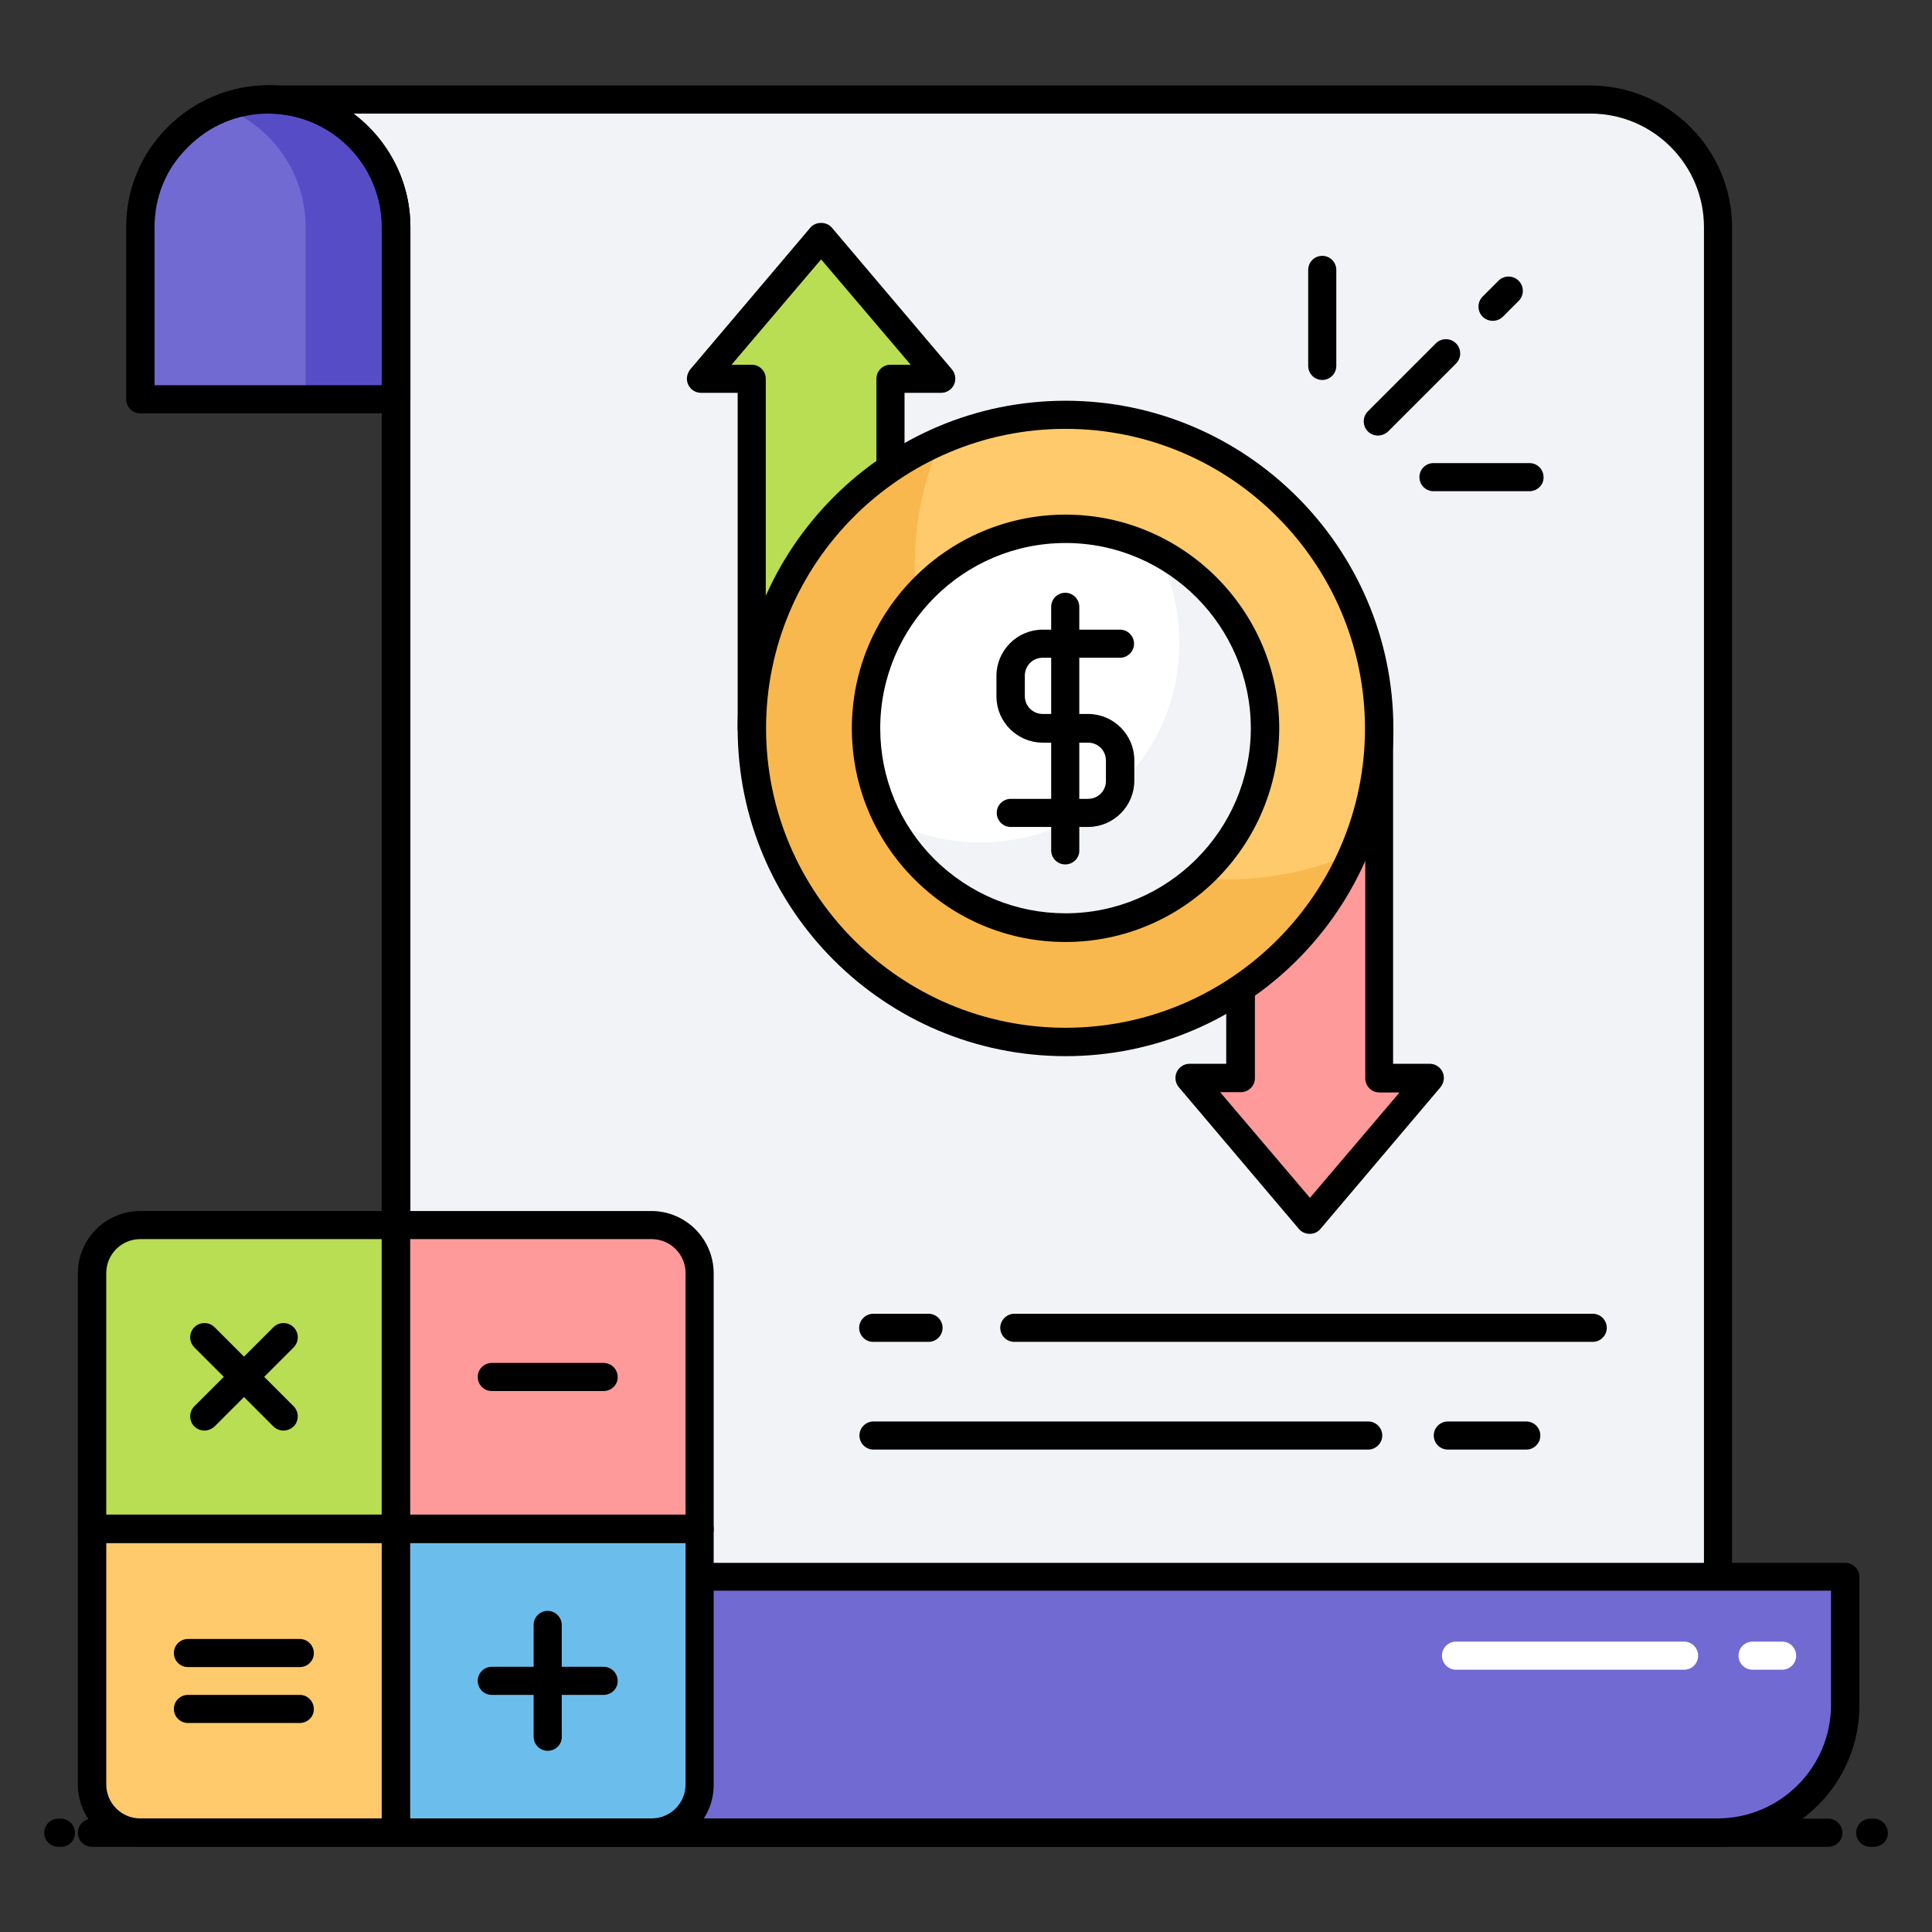 <svg xmlns="http://www.w3.org/2000/svg" id="Layer_1" viewBox="0 0 66 66"><rect x="0" y="0" width="66" height="66" fill="#333333" stroke="none"/><g><g><g><g><g><g><g><g><g><g><g><g><g><g><g><g><g><g><path d="m34.46 63.09h-12.3c-.27 0-.48-.22-.48-.48 0-.27.22-.48.48-.48h12.3c.27 0 .48.22.48.48.01.27-.21.48-.48.48z"></path></g></g></g></g><g><g><path d="m4.79 7.76v5.88h8.73v-5.88c0-2.41-1.96-4.37-4.37-4.37-1.2 0-2.29.49-3.09 1.28-.78.79-1.27 1.89-1.27 3.09z" fill="#726ad3"></path></g><g><path d="m7.62 3.67c1.65.63 2.82 2.22 2.82 4.09v5.88h3.09v-5.88c0-2.41-1.95-4.37-4.37-4.37-.54 0-1.06.1-1.54.28z" fill="#564dc6"></path></g><g><path d="m9.16 3.39c2.41 0 4.37 1.96 4.37 4.37v50.48c0 2.41 1.96 4.37 4.37 4.37h40.79v-54.85c0-2.41-1.96-4.37-4.37-4.37z" fill="#f1f3f6"></path></g><g><path d="m9.16 3.39c2.41 0 4.37 1.95 4.37 4.37v50.48c0 2.41 1.96 4.37 4.37 4.37h40.79v-54.85c0-2.41-1.95-4.37-4.37-4.37z" fill="#f1f3f6"></path></g><g><path d="m58.69 63.09h-40.79c-2.68 0-4.86-2.18-4.86-4.85v-50.48c0-2.14-1.74-3.88-3.88-3.88-.27 0-.48-.22-.48-.48s.22-.48.48-.48h45.16c2.68 0 4.85 2.18 4.85 4.85v54.85c0 .26-.21.47-.48.47zm-46.62-59.21c1.18.89 1.95 2.3 1.95 3.88v50.48c0 2.14 1.74 3.88 3.89 3.88h40.3v-54.36c0-2.14-1.74-3.88-3.88-3.88z"></path></g><g><path d="m13.53 14.12h-8.74c-.27 0-.48-.22-.48-.48v-5.88c0-1.3.51-2.52 1.43-3.43s2.14-1.42 3.43-1.42c2.68 0 4.85 2.18 4.85 4.85v5.88c-.01.27-.22.48-.49.48zm-8.25-.96h7.77v-5.4c0-2.14-1.74-3.88-3.88-3.88-1.03 0-2.01.4-2.74 1.14-.75.72-1.15 1.7-1.15 2.74z"></path></g></g></g></g><g><g><g><path d="m58.68 62.61c2.41 0 4.37-1.95 4.37-4.37v-4.38h-40.79v4.38c0 2.41-1.96 4.37-4.37 4.37z" fill="#726ad3"></path></g></g><g><g><g><path d="m58.68 63.09h-40.78c-.27 0-.48-.22-.48-.48 0-.27.22-.48.48-.48 2.14 0 3.88-1.74 3.88-3.88v-4.38c0-.27.22-.48.48-.48h40.78c.27 0 .48.22.48.48v4.38c.01 2.67-2.17 4.84-4.84 4.84zm-37.88-.97h37.87c2.14 0 3.88-1.74 3.88-3.88v-3.9h-39.8v3.9c0 1.59-.77 3-1.95 3.88z"></path></g></g></g></g><g><g><path d="m59.86 56.56h1.02"></path><path d="m60.88 57.04h-1.01c-.27 0-.48-.22-.48-.48 0-.27.22-.48.48-.48h1.01c.27 0 .48.22.48.48 0 .27-.22.48-.48.48z" fill="#fff"></path></g><g><path d="m49.74 56.56h7.79"></path><path d="m57.53 57.04h-7.79c-.27 0-.48-.22-.48-.48 0-.27.22-.48.48-.48h7.79c.27 0 .48.22.48.48 0 .27-.21.48-.48.48z" fill="#fff"></path></g></g></g></g></g></g></g></g></g></g><g><g><g><path d="m47.11 24.88h-4.73v11.95h-1.74l4.1 4.84 4.11-4.84h-1.74z" fill="#ff9a9a"></path></g><g><path d="m44.74 42.15c-.14 0-.28-.06-.37-.17l-4.1-4.84c-.12-.14-.15-.35-.07-.52s.25-.28.44-.28h1.25v-11.46c0-.27.22-.48.48-.48h4.74c.27 0 .48.22.48.48v11.46h1.25c.19 0 .36.11.44.28s.05.37-.07.52l-4.1 4.84c-.09.11-.22.17-.37.17zm-3.05-4.83 3.06 3.6 3.06-3.6h-.69c-.27 0-.48-.22-.48-.48v-11.47h-3.77v11.46c0 .27-.22.48-.48.48h-.7z"></path></g></g><g><g><path d="m25.68 24.88h4.74v-11.94h1.73l-4.1-4.84-4.11 4.84h1.74z" fill="#b9dd53"></path></g><g><path d="m30.42 25.37h-4.74c-.27 0-.48-.22-.48-.48v-11.47h-1.25c-.19 0-.36-.11-.44-.28s-.05-.37.07-.52l4.1-4.84c.18-.22.56-.22.74 0l4.1 4.84c.12.14.15.35.07.52s-.25.28-.44.28h-1.25v11.46c0 .27-.22.49-.48.49zm-4.25-.97h3.77v-11.46c0-.27.22-.48.48-.48h.69l-3.06-3.6-3.06 3.6h.69c.27 0 .48.22.48.48v11.46z"></path></g></g><g><g><g><path d="m47.11 24.89c0 5.92-4.8 10.71-10.71 10.71-5.92 0-10.72-4.79-10.72-10.71s4.8-10.72 10.72-10.72c5.91 0 10.71 4.8 10.71 10.72z" fill="#ffca6b"></path></g><g><path d="m46.22 29.15c-1.65 3.79-5.43 6.45-9.82 6.45-5.92 0-10.72-4.79-10.72-10.71 0-4.4 2.66-8.19 6.46-9.83-.58 1.31-.89 2.75-.89 4.27 0 5.92 4.8 10.71 10.72 10.71 1.51-.01 2.94-.32 4.25-.89z" fill="#f9b84e"></path></g><g><path d="m43.21 24.89c0 3.76-3.05 6.81-6.81 6.81s-6.82-3.05-6.82-6.81 3.05-6.82 6.82-6.82c3.76 0 6.81 3.05 6.81 6.82z" fill="#fff"></path></g><g><path d="m43.21 24.89c0 3.76-3.05 6.81-6.81 6.81-2.63 0-4.92-1.49-6.05-3.68.94.48 2 .76 3.13.76 3.76 0 6.81-3.05 6.81-6.81 0-1.13-.28-2.19-.76-3.13 2.18 1.12 3.68 3.41 3.68 6.05z" fill="#f1f3f6"></path></g><g><path d="m36.4 32.18c-1.95 0-3.78-.76-5.16-2.14s-2.14-3.21-2.14-5.16c0-4.03 3.28-7.3 7.3-7.3s7.3 3.28 7.3 7.3c-.01 4.03-3.28 7.3-7.3 7.3zm0-13.63c-3.49 0-6.33 2.84-6.33 6.33 0 1.69.66 3.28 1.85 4.47 1.2 1.19 2.79 1.85 4.48 1.85 3.49 0 6.33-2.84 6.33-6.33-.01-3.48-2.84-6.32-6.33-6.32z"></path></g><g><path d="m36.4 36.08c-6.18 0-11.2-5.02-11.2-11.19 0-6.18 5.03-11.2 11.2-11.2s11.2 5.03 11.2 11.2c-.01 6.17-5.03 11.19-11.2 11.19zm0-21.43c-5.64 0-10.23 4.59-10.23 10.23s4.59 10.23 10.23 10.23 10.23-4.59 10.23-10.23c-.01-5.64-4.59-10.23-10.23-10.23z"></path></g></g><g><g><path d="m37.17 28.25h-2.64c-.27 0-.48-.22-.48-.48 0-.27.22-.48.48-.48h2.64c.34 0 .61-.27.61-.61v-.7c0-.34-.27-.61-.61-.61h-1.55c-.87 0-1.58-.71-1.58-1.58v-.7c0-.87.71-1.58 1.58-1.58h2.64c.27 0 .48.22.48.48 0 .27-.22.48-.48.48h-2.64c-.34 0-.61.27-.61.61v.7c0 .34.27.61.61.61h1.55c.87 0 1.58.71 1.58 1.58v.7c0 .87-.71 1.58-1.58 1.58z"></path></g><g><path d="m36.39 29.53c-.27 0-.48-.22-.48-.48v-8.32c0-.27.22-.48.48-.48.27 0 .48.22.48.48v8.32c.01.26-.21.48-.48.48z"></path></g></g></g></g><g><g><g><path d="m54.41 45.84h-19.76c-.27 0-.48-.22-.48-.48s.22-.48.48-.48h19.76c.27 0 .48.22.48.48s-.21.48-.48.48z"></path></g><g><path d="m31.72 45.84h-1.89c-.27 0-.48-.22-.48-.48s.22-.48.48-.48h1.89c.27 0 .48.22.48.48s-.21.48-.48.48z"></path></g><g><path d="m52.14 49.52h-2.68c-.27 0-.48-.22-.48-.48 0-.27.22-.48.48-.48h2.68c.27 0 .48.22.48.48s-.21.48-.48.48z"></path></g><g><path d="m46.74 49.52h-16.9c-.27 0-.48-.22-.48-.48 0-.27.22-.48.48-.48h16.9c.27 0 .48.22.48.48s-.22.48-.48.48z"></path></g></g></g></g><g><g><g><g><g><path d="m47.07 14.88c-.12 0-.25-.05-.34-.14-.19-.19-.19-.5 0-.69l2.32-2.32c.19-.19.5-.19.69 0s.19.5 0 .69l-2.32 2.32c-.1.09-.23.14-.35.14z"></path></g><g><g><path d="m52.25 16.78h-3.28c-.27 0-.48-.22-.48-.48 0-.27.22-.48.48-.48h3.28c.27 0 .48.22.48.48.01.26-.21.48-.48.48z"></path></g><g><path d="m45.17 12.98c-.27 0-.48-.22-.48-.48v-3.28c0-.27.22-.48.48-.48.27 0 .48.22.48.48v3.28c0 .26-.21.48-.48.48z"></path></g></g><g><path d="m50.99 10.96c-.12 0-.25-.05-.34-.14-.19-.19-.19-.5 0-.69l.54-.54c.19-.19.5-.19.69 0s.19.5 0 .69l-.54.54c-.1.1-.23.14-.35.14z"></path></g></g></g></g></g></g><g><g><path d="m13.52 41.85v10.38h-10.38v-8.73c0-.91.74-1.65 1.65-1.65z" fill="#b9dd53"></path></g><g><path d="m13.52 41.85v10.38h10.38v-8.73c0-.91-.74-1.65-1.65-1.65z" fill="#ff9a9a"></path></g><g><path d="m13.52 62.61v-10.38h10.38v8.73c0 .91-.74 1.65-1.65 1.65z" fill="#6bbeeb"></path></g><g><path d="m13.52 62.61v-10.38h-10.38v8.73c0 .91.74 1.65 1.65 1.65z" fill="#ffca6b"></path></g><g><path d="m13.52 52.71h-10.38c-.27 0-.48-.22-.48-.48v-8.73c0-1.18.96-2.13 2.13-2.13h8.73c.27 0 .48.22.48.48v10.38c.01.26-.21.48-.48.48zm-9.89-.97h9.41v-9.41h-8.25c-.64 0-1.16.52-1.16 1.16z"></path></g><g><path d="m23.9 52.71h-10.38c-.27 0-.48-.22-.48-.48v-10.38c0-.27.22-.48.48-.48h8.73c1.18 0 2.13.96 2.13 2.13v8.73c.01.26-.21.48-.48.48zm-9.89-.97h9.41v-8.25c0-.64-.52-1.16-1.16-1.16h-8.25z"></path></g><g><path d="m22.26 63.09h-8.73c-.27 0-.48-.22-.48-.48v-10.38c0-.27.22-.48.48-.48h10.37c.27 0 .48.22.48.48v8.73c.01 1.18-.95 2.13-2.12 2.13zm-8.25-.97h8.25c.64 0 1.16-.52 1.16-1.16v-8.25h-9.41z"></path></g><g><path d="m13.52 63.09h-8.73c-1.18 0-2.13-.96-2.13-2.13v-8.73c0-.27.22-.48.48-.48h10.38c.27 0 .48.22.48.48v10.38c.01.27-.21.48-.48.48zm-9.89-10.38v8.25c0 .64.52 1.16 1.16 1.16h8.25v-9.41z"></path></g><g><g><path d="m9.68 48.87c-.12 0-.25-.05-.34-.14l-2.7-2.7c-.19-.19-.19-.5 0-.69s.5-.19.69 0l2.7 2.7c.19.19.19.5 0 .69-.1.09-.22.14-.35.14z"></path></g><g><path d="m6.98 48.87c-.12 0-.25-.05-.34-.14-.19-.19-.19-.5 0-.69l2.7-2.7c.19-.19.5-.19.69 0s.19.5 0 .69l-2.7 2.7c-.1.09-.22.14-.35.14z"></path></g></g><g><g><path d="m20.62 57.9h-3.82c-.27 0-.48-.22-.48-.48 0-.27.22-.48.48-.48h3.82c.27 0 .48.22.48.48.01.26-.21.48-.48.48z"></path></g><g><path d="m18.71 59.81c-.27 0-.48-.22-.48-.48v-3.82c0-.27.22-.48.48-.48s.48.22.48.48v3.82c.01.26-.21.48-.48.48z"></path></g><g><path d="m20.62 47.52h-3.82c-.27 0-.48-.22-.48-.48 0-.27.22-.48.48-.48h3.82c.27 0 .48.22.48.48.01.26-.21.48-.48.48z"></path></g></g><g><g><path d="m10.24 56.95h-3.82c-.27 0-.48-.22-.48-.48 0-.27.22-.48.48-.48h3.82c.27 0 .48.22.48.48.01.26-.21.48-.48.48z"></path></g><g><path d="m10.24 58.86h-3.82c-.27 0-.48-.22-.48-.48 0-.27.22-.48.48-.48h3.82c.27 0 .48.22.48.48.01.26-.21.48-.48.48z"></path></g></g></g></g><g><path d="m2.08 63.09h-.09c-.27 0-.48-.22-.48-.48 0-.27.22-.48.48-.48h.09c.27 0 .48.22.48.48 0 .27-.21.48-.48.48z"></path></g><g><path d="m62.46 63.09h-59.32c-.27 0-.48-.22-.48-.48 0-.27.22-.48.48-.48h59.32c.27 0 .48.22.48.48 0 .27-.22.48-.48.48z"></path></g><g><path d="m64.01 63.09h-.12c-.27 0-.48-.22-.48-.48 0-.27.22-.48.48-.48h.12c.27 0 .48.22.48.48.01.27-.21.48-.48.48z"></path></g></g></svg>